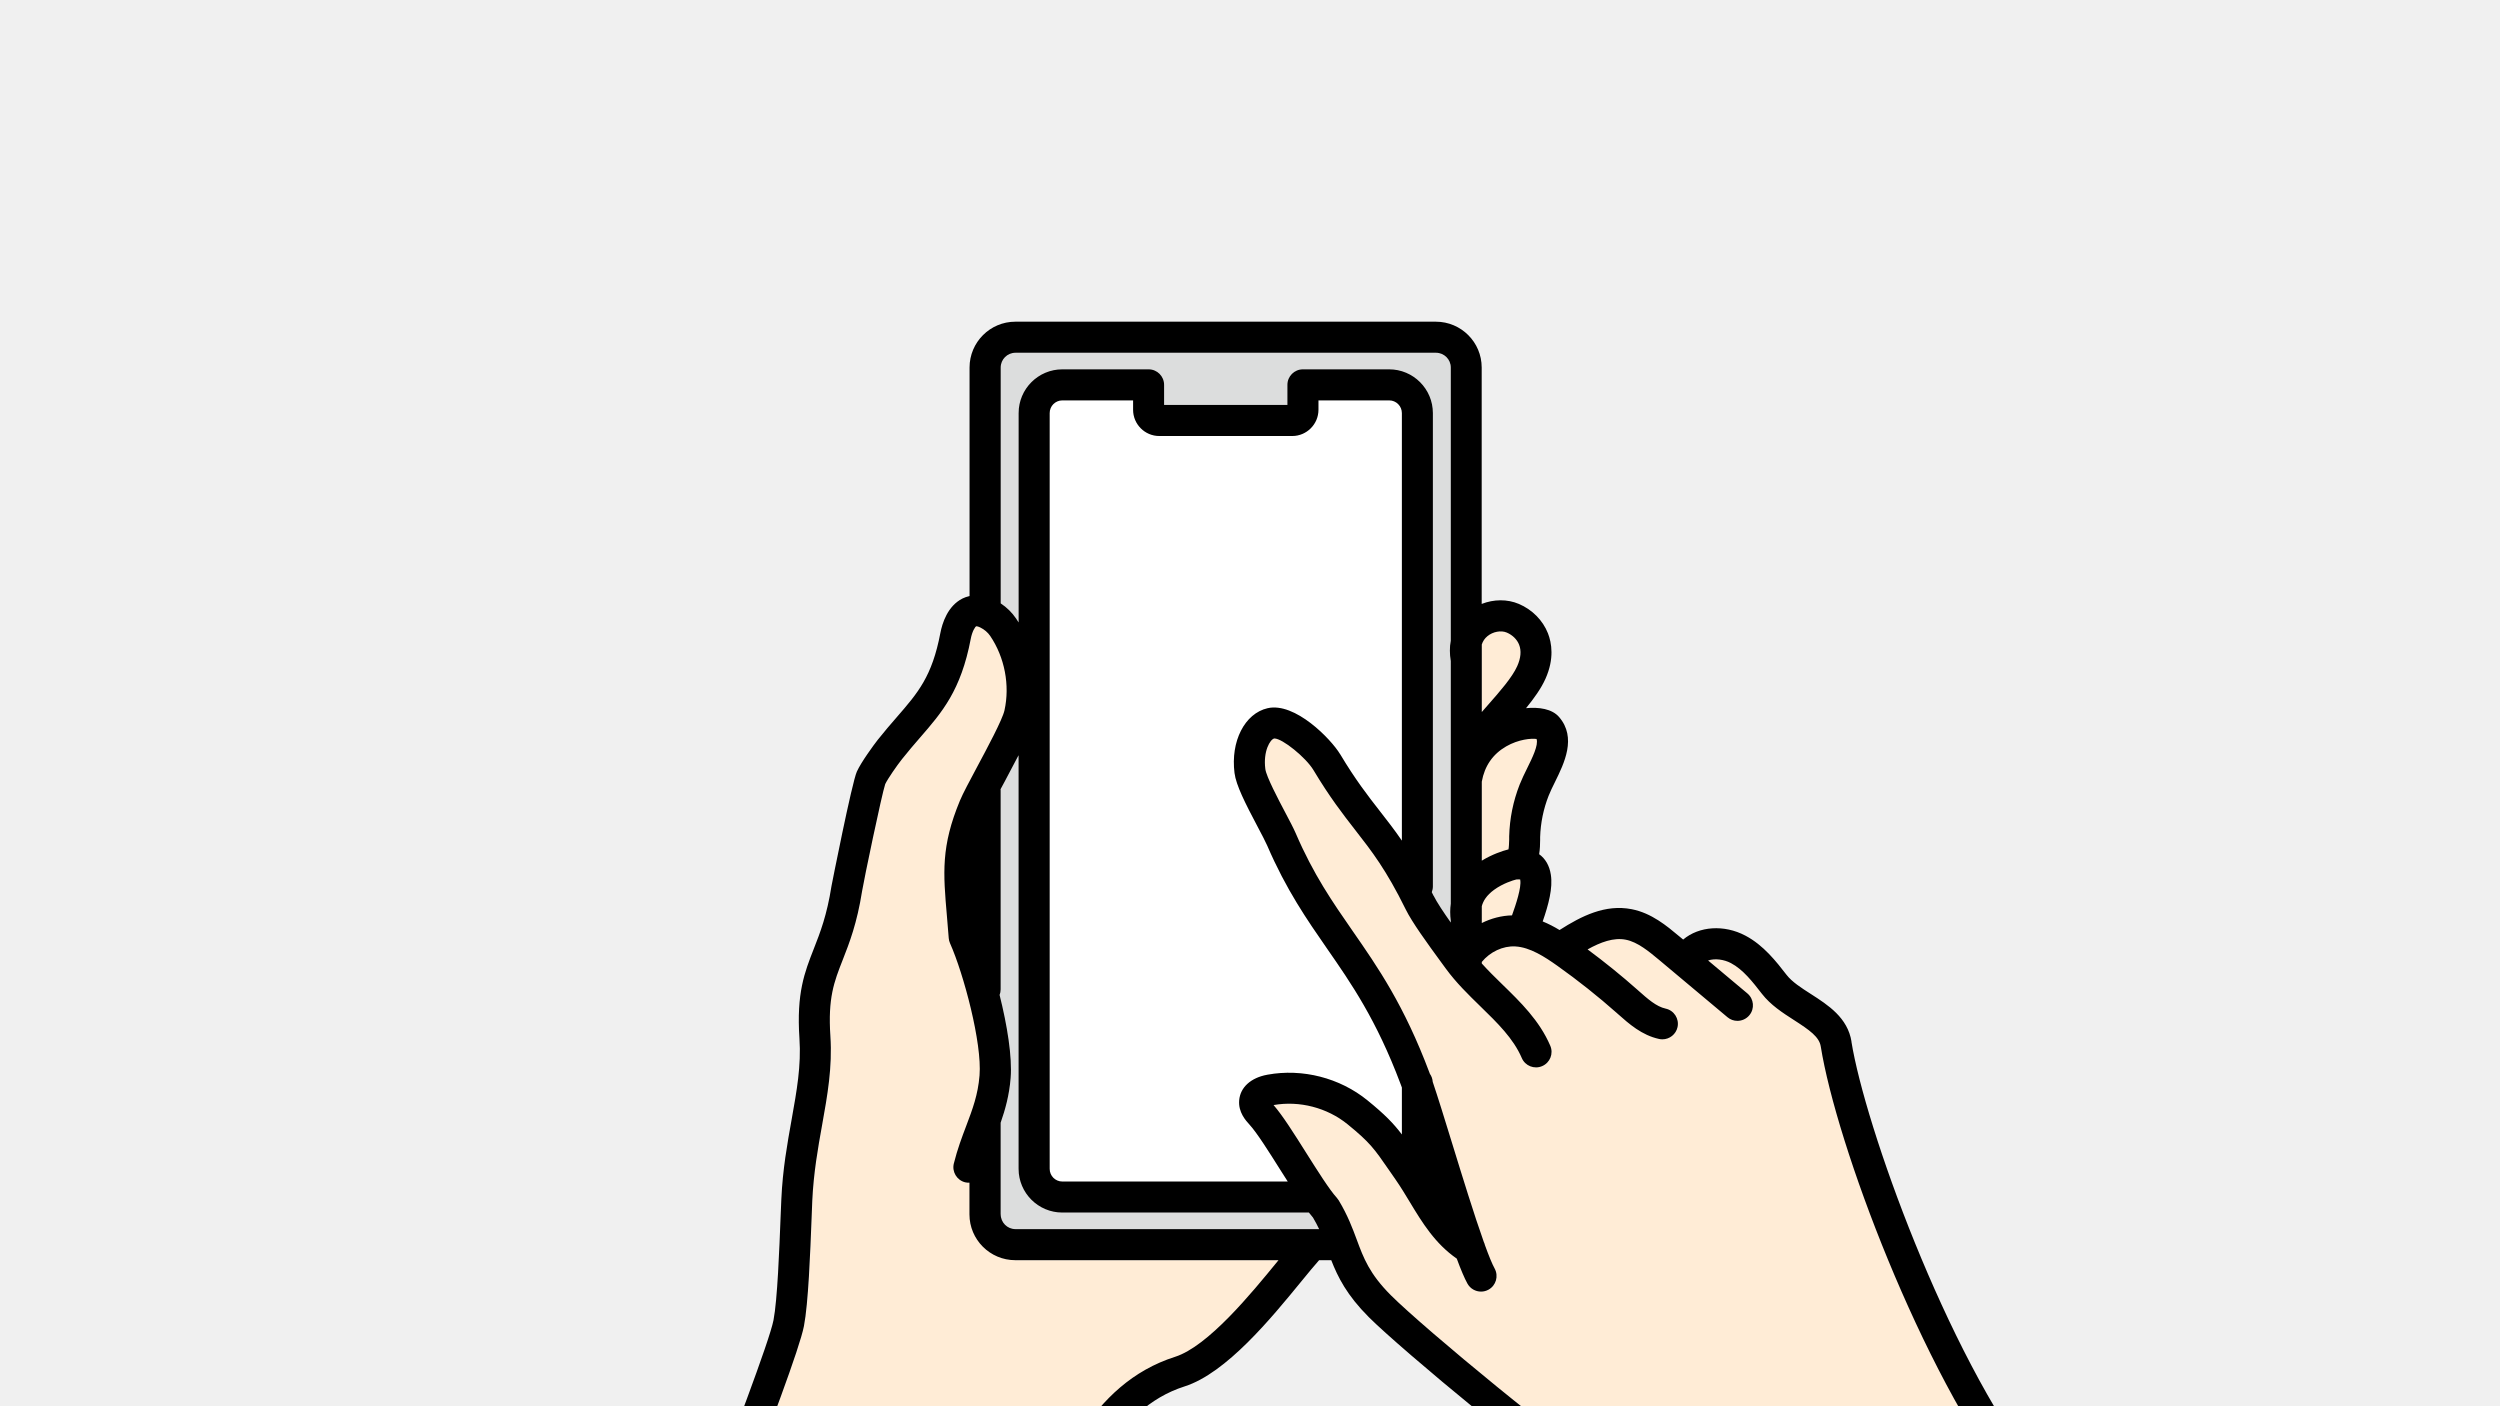 <svg width="272" height="153" viewBox="0 0 272 153" fill="none" xmlns="http://www.w3.org/2000/svg">
<rect x="0" y="0" width="272" height="153" fill="#808080" stroke="none"/>
<g clip-path="url(#clip0_35_7949)">
<rect width="272" height="153" fill="#F0F0F0"/>
<g clip-path="url(#clip1_35_7949)">
<path d="M167.185 80.406C166.623 80.324 165.236 80.433 163.877 81.214C162.42 82.055 161.525 83.343 161.225 85.047V93.646C162.36 92.953 163.49 92.576 164.128 92.418C164.183 92.118 164.194 91.741 164.199 91.348V90.993C164.259 89.06 164.642 87.171 165.346 85.369C165.575 84.774 165.875 84.173 166.164 83.589C166.727 82.453 167.409 81.066 167.19 80.406H167.185Z" fill="#FFECD6"/>
<path d="M157.846 39.985C157.846 39.101 157.126 38.38 156.242 38.38H110.487C109.603 38.38 108.877 39.101 108.877 39.985V65.647C109.537 66.084 110.11 66.647 110.552 67.296C110.645 67.438 110.738 67.58 110.825 67.722V44.943C110.825 42.317 112.959 40.182 115.585 40.182H124.967C125.9 40.182 126.654 40.941 126.654 41.869V44.058H140.069V41.869C140.069 40.935 140.828 40.182 141.756 40.182H151.138C153.764 40.182 155.898 42.317 155.898 44.943V96.458C155.898 96.677 155.854 96.879 155.778 97.07C155.843 97.201 155.909 97.326 155.974 97.463C156.313 98.145 157.06 99.27 157.841 100.379V100.171C157.754 99.538 157.754 98.921 157.841 98.326V71.932C157.71 71.162 157.704 70.414 157.841 69.71V39.985H157.846Z" fill="#DCDDDD"/>
<path d="M165.28 70.141C165.056 69.567 164.565 69.087 163.943 68.819C163.321 68.557 162.431 68.716 161.836 69.207C161.536 69.453 161.334 69.758 161.219 70.113V71.811C161.219 71.811 161.219 71.811 161.219 71.817V77.463C161.449 77.195 161.694 76.922 161.94 76.638C163.151 75.262 164.527 73.701 165.073 72.472C165.471 71.582 165.537 70.796 165.28 70.141Z" fill="#FFECD6"/>
<path d="M164.98 95.683C164.647 95.759 163.523 96.109 162.567 96.802C161.732 97.408 161.361 98.03 161.225 98.598V100.427C162.251 99.909 163.375 99.614 164.516 99.592C164.942 98.413 165.548 96.573 165.417 95.764L165.406 95.688C165.313 95.677 165.182 95.672 164.985 95.688L164.98 95.683Z" fill="#FFECD6"/>
<path d="M142.406 131.932H115.579C112.954 131.932 110.82 129.797 110.82 127.171V82.175C110.372 83.043 109.865 83.999 109.303 85.058C109.155 85.336 109.008 85.609 108.86 85.882C108.86 85.92 108.871 85.959 108.871 85.997V107.662C108.871 107.875 108.828 108.077 108.757 108.263C109.575 111.533 110.143 114.99 109.958 117.294C109.805 119.188 109.368 120.734 108.871 122.164C108.871 122.164 108.871 122.17 108.871 122.175V132.14C108.871 133.024 109.592 133.75 110.481 133.75H143.513C143.322 133.346 143.104 132.931 142.848 132.495C142.706 132.331 142.553 132.145 142.4 131.949L142.406 131.932Z" fill="#DCDDDD"/>
<path d="M220.308 162.765C219.8 162.765 219.298 162.536 218.965 162.104C208.999 149.131 199.813 124.474 198.11 113.865C197.941 112.822 196.899 112.085 195.201 110.993C193.951 110.19 192.658 109.36 191.702 108.126C190.698 106.832 189.661 105.489 188.335 104.79C187.598 104.403 186.599 104.25 185.851 104.506L190.125 108.088C190.84 108.689 190.933 109.753 190.338 110.469C190.005 110.867 189.525 111.075 189.044 111.075C188.662 111.075 188.275 110.944 187.964 110.682L180.53 104.452C179.438 103.534 178.194 102.497 176.895 102.246C175.574 101.989 174.155 102.513 172.741 103.3C174.613 104.686 176.436 106.161 178.172 107.7L178.281 107.799C179.28 108.683 180.219 109.524 181.234 109.742C182.145 109.939 182.724 110.84 182.528 111.752C182.353 112.543 181.654 113.084 180.879 113.084C180.759 113.084 180.639 113.073 180.519 113.046C178.641 112.636 177.261 111.408 176.038 110.327L175.929 110.228C173.877 108.405 171.699 106.679 169.461 105.091C168.086 104.113 166.481 103.065 164.876 102.977C163.534 102.901 162.131 103.573 161.23 104.665V104.834C161.918 105.593 162.66 106.33 163.441 107.089C165.438 109.033 167.507 111.042 168.68 113.783C169.046 114.64 168.653 115.634 167.796 116C166.939 116.371 165.946 115.972 165.58 115.115C164.669 112.997 162.928 111.299 161.088 109.508C159.784 108.241 158.436 106.925 157.317 105.391L156.869 104.779C155.265 102.59 153.638 100.34 152.956 98.953C150.827 94.629 149.272 92.636 147.476 90.332C146.112 88.579 144.698 86.767 142.919 83.796C142.083 82.409 139.469 80.313 138.645 80.351C138.208 80.455 137.428 81.727 137.679 83.676C137.783 84.495 139.12 87.029 139.84 88.394C140.326 89.311 140.741 90.103 140.981 90.66C142.924 95.164 144.987 98.14 147.17 101.29C149.927 105.26 152.776 109.366 155.543 116.737C155.554 116.77 155.57 116.808 155.581 116.846C155.761 117.097 155.87 117.397 155.892 117.72C156.444 119.33 157.186 121.749 158.026 124.468C159.085 127.908 160.412 132.221 161.454 135.143C161.509 135.257 161.552 135.372 161.58 135.492C161.994 136.633 162.36 137.54 162.633 138.036C163.086 138.855 162.791 139.882 161.973 140.335C161.711 140.477 161.432 140.548 161.154 140.548C160.559 140.548 159.986 140.231 159.675 139.68C159.342 139.079 158.954 138.162 158.512 136.961C156.149 135.323 154.757 133.046 153.42 130.829C152.918 129.999 152.399 129.142 151.842 128.334C151.591 127.968 151.362 127.64 151.149 127.329C149.55 125.014 149.07 124.31 146.646 122.339C144.42 120.526 141.412 119.745 138.585 120.242C139.567 121.372 140.817 123.354 142.138 125.451C143.383 127.428 144.676 129.47 145.473 130.338C145.549 130.42 145.615 130.512 145.675 130.611C146.657 132.243 147.181 133.657 147.645 134.908C148.377 136.884 149.01 138.588 151.357 140.936C154.964 144.545 170.782 157.611 174.488 159.62C176.202 160.554 178.276 161.586 180.475 162.683C186.719 165.795 193.793 169.328 197.99 173.052C198.47 173.478 198.64 174.105 198.509 174.69H221.176V162.536C220.908 162.694 220.614 162.776 220.324 162.776L220.308 162.765Z" fill="#FFECD6"/>
<path d="M109.685 173.636C110.367 172.058 111.022 170.36 111.715 168.563C114.957 160.133 118.625 150.573 127.882 147.624C131.468 146.483 136.167 140.739 138.972 137.305C139.027 137.239 139.076 137.179 139.131 137.114H110.487C107.736 137.114 105.504 134.875 105.504 132.129V128.683C105.345 128.689 105.187 128.683 105.029 128.64C104.123 128.41 103.577 127.493 103.806 126.587C104.205 125.014 104.685 123.737 105.154 122.497C105.837 120.69 106.426 119.128 106.601 117.015C106.885 113.499 104.882 105.986 103.391 102.639C103.315 102.464 103.266 102.273 103.25 102.082C103.184 101.219 103.119 100.433 103.053 99.696C102.644 94.968 102.398 92.112 104.467 87.127C104.794 86.346 105.504 85.008 106.333 83.469C107.43 81.421 109.09 78.325 109.313 77.315C109.925 74.574 109.341 71.538 107.758 69.207C107.49 68.814 107.136 68.508 106.688 68.29C106.421 68.159 106.273 68.153 106.241 68.153C106.121 68.213 105.804 68.688 105.646 69.518C104.576 75.142 102.513 77.517 100.128 80.264C99.5 80.99 98.85 81.738 98.168 82.601C97.617 83.294 96.624 84.725 96.34 85.32C95.969 86.412 93.998 95.852 93.829 96.928C93.272 100.488 92.443 102.601 91.711 104.457C90.772 106.849 90.09 108.579 90.374 112.751C90.603 116.136 90.052 119.183 89.474 122.41C89.015 124.96 88.546 127.597 88.404 130.643C88.382 131.157 88.355 131.828 88.327 132.593C88.185 136.273 87.973 141.831 87.498 144.277C87.039 146.658 83.748 155.356 79.824 165.626C78.732 168.487 77.782 170.96 77.291 172.314C77.122 172.779 76.767 173.123 76.341 173.297V174.684H109.608C109.532 174.346 109.554 173.98 109.701 173.636H109.685Z" fill="#FFECD6"/>
<path d="M137.919 77.048C140.899 76.371 144.818 80.406 145.811 82.055C147.487 84.845 148.835 86.576 150.134 88.252C150.931 89.273 151.711 90.277 152.525 91.457V44.943C152.525 44.178 151.908 43.561 151.144 43.561H143.448V44.582C143.448 46.16 142.165 47.438 140.593 47.438H126.135C124.558 47.438 123.281 46.155 123.281 44.582V43.561H115.585C114.821 43.561 114.204 44.184 114.204 44.943V127.171C114.204 127.935 114.821 128.552 115.585 128.552H140.108C139.835 128.126 139.562 127.69 139.284 127.247C138.039 125.271 136.751 123.229 135.954 122.361C135.55 121.924 134.715 121.006 134.83 119.707C134.955 118.293 136.101 117.255 137.903 116.928C141.707 116.229 145.773 117.272 148.775 119.712C150.68 121.263 151.608 122.219 152.53 123.431V118.32C152.481 118.178 152.432 118.042 152.388 117.922C149.768 110.944 147.039 107.012 144.398 103.212C142.214 100.067 139.955 96.808 137.881 91.992C137.695 91.561 137.286 90.785 136.855 89.966C135.485 87.367 134.502 85.429 134.328 84.102C133.886 80.646 135.43 77.615 137.93 77.048H137.919Z" fill="white"/>
<path d="M201.445 113.33C201.025 110.72 198.902 109.355 197.024 108.148C195.965 107.471 194.972 106.832 194.371 106.057C193.263 104.626 191.883 102.846 189.912 101.804C187.587 100.57 184.864 100.761 183.128 102.224L182.686 101.858C181.349 100.739 179.684 99.341 177.528 98.921C174.652 98.358 172.075 99.658 169.679 101.187C169.101 100.837 168.489 100.515 167.845 100.253C168.479 98.429 168.964 96.611 168.73 95.159C168.577 94.17 168.135 93.422 167.458 92.936C167.551 92.391 167.562 91.861 167.567 91.397V91.08C167.616 89.535 167.922 88.028 168.484 86.592C168.664 86.133 168.915 85.62 169.183 85.079C170.187 83.043 171.562 80.253 169.63 78.014C168.855 77.113 167.42 76.917 166.033 77.048C166.89 75.999 167.676 74.907 168.151 73.843C169.123 71.664 168.828 69.95 168.413 68.896C167.856 67.487 166.705 66.324 165.253 65.707C163.981 65.167 162.518 65.194 161.208 65.707V39.985C161.208 37.233 158.971 35 156.225 35H110.471C107.72 35 105.487 37.239 105.487 39.985V64.85C105.193 64.915 104.931 65.014 104.718 65.118C103.091 65.937 102.513 67.82 102.311 68.874C101.41 73.603 99.882 75.366 97.562 78.036C96.907 78.79 96.231 79.57 95.499 80.493C95.063 81.05 93.704 82.901 93.229 83.944C92.688 85.123 90.483 96.3 90.467 96.398C89.965 99.592 89.244 101.438 88.546 103.218C87.531 105.806 86.652 108.044 86.979 112.975C87.181 115.945 86.69 118.664 86.128 121.809C85.653 124.468 85.156 127.215 85.009 130.485C84.987 131.004 84.96 131.675 84.927 132.451C84.796 135.814 84.583 141.438 84.157 143.633C83.715 145.915 79.458 157.048 76.642 164.414C75.545 167.291 74.595 169.77 74.087 171.151C73.765 172.025 74.218 172.997 75.097 173.319C75.288 173.39 75.485 173.423 75.676 173.423C76.363 173.423 77.013 172.997 77.264 172.309C77.761 170.949 78.705 168.482 79.796 165.62C83.726 155.35 87.012 146.652 87.47 144.272C87.945 141.82 88.158 136.256 88.3 132.576C88.327 131.812 88.355 131.146 88.376 130.633C88.518 127.586 88.988 124.949 89.446 122.399C90.025 119.172 90.571 116.125 90.347 112.74C90.069 108.569 90.745 106.838 91.684 104.446C92.415 102.584 93.24 100.477 93.802 96.917C93.971 95.841 95.941 86.401 96.312 85.309C96.596 84.714 97.59 83.283 98.141 82.59C98.823 81.727 99.473 80.979 100.1 80.253C102.491 77.501 104.549 75.131 105.618 69.507C105.777 68.677 106.093 68.197 106.213 68.137C106.246 68.137 106.399 68.142 106.661 68.273C107.103 68.492 107.463 68.798 107.731 69.185C109.313 71.522 109.892 74.552 109.286 77.293C109.062 78.304 107.403 81.399 106.306 83.447C105.482 84.992 104.767 86.324 104.439 87.111C102.371 92.101 102.616 94.951 103.026 99.685C103.091 100.422 103.157 101.208 103.222 102.071C103.239 102.262 103.282 102.453 103.364 102.628C104.854 105.975 106.857 113.488 106.574 117.004C106.404 119.123 105.809 120.684 105.127 122.492C104.658 123.731 104.172 125.009 103.779 126.581C103.55 127.488 104.101 128.405 105.002 128.634C105.16 128.672 105.318 128.683 105.476 128.678V132.123C105.476 134.875 107.714 137.108 110.46 137.108H139.103C139.049 137.174 139 137.234 138.945 137.299C136.14 140.734 131.44 146.472 127.854 147.619C118.598 150.567 114.924 160.128 111.688 168.558C110.995 170.354 110.345 172.052 109.657 173.63C109.286 174.488 109.679 175.481 110.536 175.853C110.754 175.945 110.984 175.995 111.207 175.995C111.862 175.995 112.479 175.612 112.757 174.979C113.472 173.336 114.138 171.605 114.842 169.77C117.812 162.05 121.174 153.297 128.886 150.84C133.427 149.393 138.323 143.404 141.565 139.44C142.335 138.5 143.028 137.654 143.519 137.108H144.84C145.56 138.948 146.526 140.903 148.933 143.311C152.421 146.8 168.67 160.308 172.84 162.579C174.608 163.54 176.709 164.589 178.936 165.697C184.989 168.716 191.855 172.14 195.72 175.569C196.042 175.853 196.44 175.995 196.838 175.995C197.302 175.995 197.772 175.803 198.105 175.427C198.722 174.728 198.661 173.663 197.963 173.041C193.766 169.317 186.687 165.79 180.448 162.672C178.248 161.575 176.174 160.537 174.461 159.609C170.755 157.594 154.937 144.534 151.329 140.925C148.988 138.582 148.355 136.873 147.623 134.897C147.159 133.647 146.636 132.232 145.653 130.6C145.593 130.502 145.528 130.414 145.451 130.327C144.654 129.459 143.366 127.411 142.116 125.435C140.795 123.338 139.546 121.356 138.563 120.231C141.385 119.734 144.398 120.515 146.625 122.328C149.048 124.299 149.534 124.998 151.133 127.318C151.346 127.624 151.575 127.957 151.826 128.318C152.388 129.126 152.907 129.983 153.403 130.807C154.741 133.024 156.132 135.301 158.496 136.939C158.938 138.14 159.331 139.063 159.658 139.658C159.969 140.215 160.543 140.526 161.137 140.526C161.416 140.526 161.694 140.461 161.956 140.313C162.769 139.86 163.064 138.834 162.617 138.015C162.344 137.523 161.978 136.617 161.563 135.476C161.536 135.355 161.492 135.235 161.438 135.126C160.395 132.205 159.069 127.892 158.01 124.452C157.175 121.733 156.427 119.319 155.881 117.709C155.86 117.381 155.75 117.081 155.57 116.83C155.559 116.797 155.543 116.759 155.532 116.726C152.765 109.355 149.916 105.249 147.159 101.279C144.976 98.129 142.908 95.159 140.97 90.649C140.73 90.097 140.315 89.305 139.829 88.388C139.109 87.029 137.772 84.49 137.668 83.671C137.417 81.722 138.197 80.444 138.634 80.346C138.639 80.346 138.65 80.346 138.656 80.346C139.524 80.346 142.084 82.415 142.908 83.791C144.687 86.761 146.101 88.574 147.465 90.327C149.261 92.631 150.816 94.624 152.945 98.948C153.627 100.335 155.254 102.584 156.858 104.774L157.306 105.385C158.425 106.92 159.773 108.23 161.077 109.502C162.917 111.293 164.658 112.986 165.569 115.11C165.935 115.967 166.928 116.365 167.785 115.994C168.642 115.628 169.041 114.635 168.67 113.777C167.496 111.036 165.428 109.027 163.43 107.083C162.649 106.324 161.902 105.587 161.219 104.828V104.659C162.114 103.567 163.517 102.896 164.865 102.972C166.47 103.059 168.075 104.108 169.45 105.085C171.688 106.674 173.866 108.405 175.918 110.223L176.027 110.321C177.244 111.402 178.63 112.631 180.508 113.04C180.628 113.068 180.748 113.079 180.868 113.079C181.643 113.079 182.347 112.538 182.517 111.746C182.713 110.834 182.135 109.934 181.223 109.737C180.208 109.519 179.269 108.678 178.27 107.793L178.161 107.695C176.425 106.155 174.602 104.681 172.73 103.294C174.144 102.508 175.569 101.978 176.884 102.24C178.183 102.492 179.422 103.534 180.519 104.446L187.953 110.676C188.269 110.944 188.651 111.069 189.034 111.069C189.514 111.069 189.994 110.862 190.327 110.463C190.927 109.748 190.829 108.683 190.114 108.083L185.841 104.501C186.594 104.244 187.593 104.397 188.324 104.785C189.65 105.484 190.687 106.827 191.692 108.121C192.647 109.349 193.94 110.185 195.19 110.987C196.888 112.079 197.936 112.816 198.099 113.859C199.802 124.474 208.994 149.126 218.954 162.099C219.287 162.53 219.79 162.759 220.297 162.759C220.657 162.759 221.018 162.645 221.323 162.41C222.066 161.842 222.202 160.783 221.634 160.04C211.673 147.073 202.897 122.421 201.434 113.324L201.445 113.33ZM167.18 80.406C167.398 81.066 166.716 82.453 166.153 83.589C165.864 84.173 165.569 84.779 165.335 85.369C164.631 87.171 164.249 89.06 164.199 90.993V91.342C164.183 91.735 164.178 92.112 164.123 92.412C163.484 92.571 162.355 92.947 161.219 93.641V85.041C161.525 83.338 162.415 82.049 163.872 81.208C165.231 80.427 166.617 80.318 167.18 80.4V80.406ZM161.836 69.213C162.431 68.721 163.321 68.557 163.943 68.825C164.565 69.093 165.056 69.573 165.28 70.146C165.537 70.802 165.471 71.588 165.073 72.478C164.527 73.706 163.152 75.268 161.94 76.644C161.689 76.928 161.449 77.201 161.219 77.468V71.823C161.219 71.823 161.219 71.823 161.219 71.817V70.119C161.334 69.764 161.536 69.458 161.836 69.213ZM108.871 132.129V122.164C108.871 122.164 108.871 122.159 108.871 122.153C109.368 120.728 109.805 119.183 109.958 117.283C110.143 114.973 109.575 111.517 108.757 108.252C108.828 108.066 108.871 107.864 108.871 107.651V85.986C108.871 85.948 108.86 85.909 108.86 85.871C109.002 85.604 109.15 85.325 109.303 85.047C109.865 83.993 110.372 83.037 110.82 82.169V127.165C110.82 129.792 112.954 131.927 115.579 131.927H142.406C142.558 132.123 142.711 132.309 142.853 132.473C143.11 132.909 143.328 133.324 143.519 133.728H110.481C109.597 133.728 108.877 133.008 108.877 132.118L108.871 132.129ZM145.806 82.06C144.818 80.411 140.899 76.376 137.919 77.053C135.425 77.621 133.875 80.657 134.317 84.108C134.486 85.429 135.468 87.373 136.844 89.972C137.275 90.791 137.684 91.561 137.87 91.992C139.944 96.808 142.204 100.062 144.387 103.212C147.023 107.012 149.752 110.944 152.377 117.922C152.421 118.042 152.47 118.178 152.525 118.32V123.431C151.602 122.219 150.674 121.258 148.77 119.712C145.768 117.272 141.696 116.229 137.897 116.928C136.096 117.255 134.944 118.298 134.824 119.707C134.71 121.007 135.545 121.918 135.949 122.361C136.746 123.229 138.034 125.271 139.278 127.247C139.556 127.69 139.835 128.126 140.108 128.552H115.585C114.821 128.552 114.204 127.935 114.204 127.171V44.943C114.204 44.178 114.821 43.561 115.585 43.561H123.281V44.582C123.281 46.16 124.563 47.438 126.135 47.438H140.593C142.165 47.438 143.448 46.155 143.448 44.582V43.561H151.144C151.908 43.561 152.525 44.184 152.525 44.943V91.462C151.711 90.277 150.931 89.278 150.134 88.257C148.83 86.586 147.482 84.856 145.811 82.06H145.806ZM155.974 97.463C155.909 97.326 155.843 97.201 155.778 97.07C155.849 96.879 155.898 96.677 155.898 96.458V44.943C155.898 42.316 153.764 40.182 151.138 40.182H141.756C140.823 40.182 140.069 40.941 140.069 41.869V44.058H126.654V41.869C126.654 40.935 125.9 40.182 124.967 40.182H115.585C112.959 40.182 110.825 42.316 110.825 44.943V67.722C110.738 67.58 110.645 67.438 110.552 67.296C110.11 66.646 109.543 66.084 108.877 65.647V39.985C108.877 39.1 109.597 38.38 110.481 38.38H156.236C157.12 38.38 157.846 39.1 157.846 39.985V69.704C157.71 70.403 157.715 71.151 157.846 71.926V98.32C157.759 98.915 157.759 99.532 157.846 100.166V100.373C157.066 99.265 156.318 98.145 155.98 97.457L155.974 97.463ZM161.219 100.428V98.599C161.361 98.036 161.732 97.414 162.562 96.808C163.517 96.114 164.642 95.765 164.974 95.688C165.171 95.672 165.302 95.677 165.395 95.688L165.406 95.765C165.537 96.573 164.931 98.413 164.505 99.592C163.37 99.62 162.24 99.914 161.214 100.428H161.219Z" fill="black"/>
</g>
</g>
<defs>
<clipPath id="clip0_35_7949">
<rect width="272" height="153" fill="white"/>
</clipPath>
<clipPath id="clip1_35_7949">
<rect width="148" height="141" fill="white" transform="translate(74 35)"/>
</clipPath>
</defs>
</svg>
